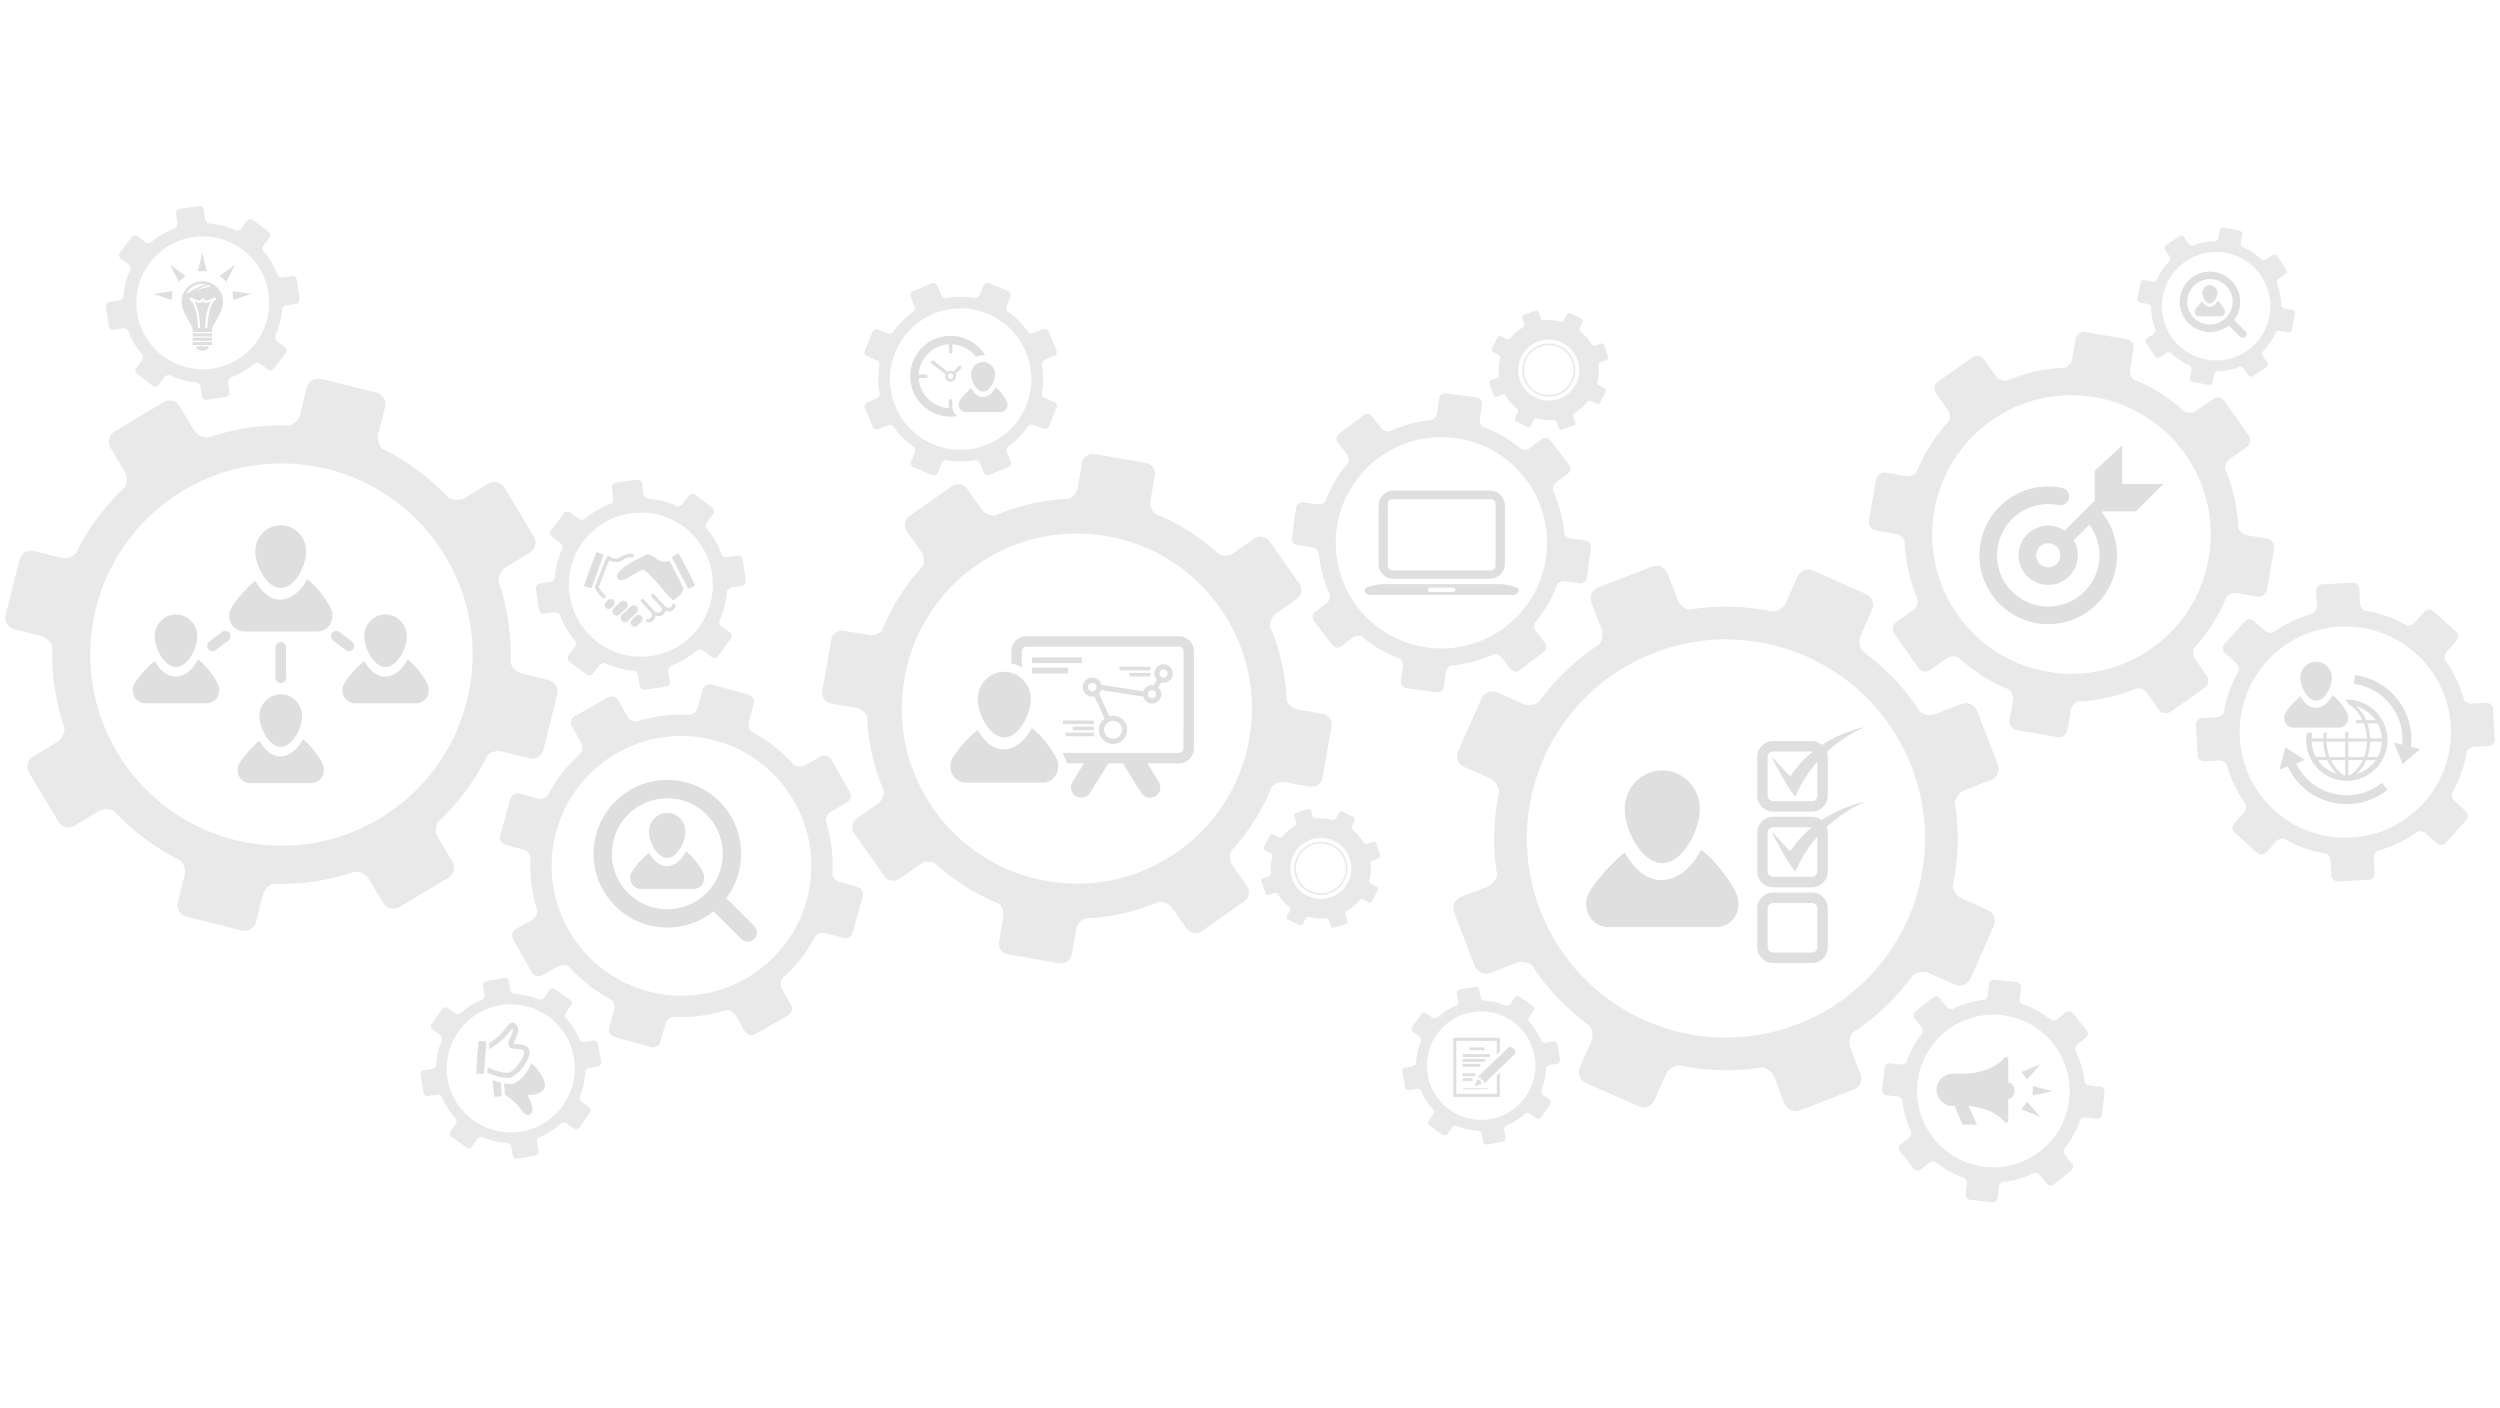 <?xml version="1.0" encoding="utf-8"?>
<!-- Generator: Adobe Illustrator 16.0.0, SVG Export Plug-In . SVG Version: 6.00 Build 0)  -->
<!DOCTYPE svg PUBLIC "-//W3C//DTD SVG 1.1//EN" "http://www.w3.org/Graphics/SVG/1.1/DTD/svg11.dtd">
<svg version="1.1" id="Calque_1" xmlns="http://www.w3.org/2000/svg" xmlns:xlink="http://www.w3.org/1999/xlink" x="0px" y="0px"
	 width="442px" height="249px" viewBox="0 0 442 249" enable-background="new 0 0 442 249" xml:space="preserve">
<g opacity="0.35">
	<path fill="#C0BFC1" d="M390.174,119.477l-2.078-2.95c-0.387-0.552-0.426-1.362-0.152-2.003c2.404-2.602,4.367-5.645,5.723-9.044
		c0.469-0.466,1.182-0.733,1.811-0.623l3.563,0.618c0.822,0.143,1.613-0.414,1.756-1.237l1.258-7.24
		c0.143-0.822-0.416-1.613-1.24-1.757l-3.561-0.616c-0.629-0.11-1.211-0.601-1.494-1.196c-0.133-3.659-0.953-7.187-2.344-10.449
		c-0.037-0.692,0.268-1.44,0.82-1.828l2.949-2.078c0.682-0.48,0.848-1.433,0.365-2.116l-4.23-6.01
		c-0.48-0.682-1.432-0.847-2.113-0.367l-2.951,2.079c-0.551,0.388-1.361,0.425-2,0.154c-2.605-2.405-5.652-4.373-9.053-5.729
		c-0.463-0.47-0.729-1.181-0.619-1.807l0.619-3.563c0.143-0.822-0.418-1.612-1.238-1.755l-7.24-1.257
		c-0.824-0.143-1.615,0.414-1.756,1.235l-0.619,3.563c-0.107,0.627-0.598,1.208-1.189,1.492c-3.662,0.131-7.189,0.956-10.453,2.344
		c-0.691,0.038-1.443-0.267-1.832-0.819l-2.074-2.947c-0.48-0.683-1.432-0.848-2.115-0.366l-6.012,4.232
		c-0.684,0.479-0.85,1.433-0.369,2.114l2.08,2.951c0.387,0.549,0.426,1.354,0.158,1.991c-2.404,2.604-4.375,5.651-5.729,9.057
		c-0.471,0.463-1.186,0.729-1.813,0.62l-3.557-0.616c-0.824-0.144-1.615,0.413-1.758,1.233l-1.256,7.242
		c-0.145,0.821,0.414,1.612,1.236,1.756l3.561,0.618c0.627,0.11,1.209,0.601,1.494,1.195c0.133,3.662,0.955,7.19,2.346,10.454
		c0.037,0.689-0.27,1.438-0.82,1.827l-2.951,2.076c-0.682,0.48-0.848,1.434-0.367,2.114l4.232,6.012
		c0.48,0.683,1.434,0.848,2.117,0.367l2.949-2.08c0.549-0.389,1.359-0.424,1.996-0.155c2.605,2.404,5.648,4.369,9.051,5.726
		c0.463,0.47,0.73,1.183,0.623,1.811l-0.619,3.562c-0.143,0.822,0.414,1.613,1.238,1.756l7.24,1.256
		c0.822,0.144,1.613-0.414,1.758-1.237l0.615-3.561c0.111-0.628,0.602-1.21,1.197-1.495c3.658-0.132,7.186-0.956,10.445-2.344
		c0.693-0.037,1.443,0.27,1.832,0.821l2.08,2.951c0.48,0.682,1.434,0.848,2.115,0.368l6.008-4.235
		C390.49,121.112,390.654,120.158,390.174,119.477z M362.027,118.767c-13.4-2.323-22.379-15.071-20.057-28.473
		c2.326-13.4,15.074-22.378,28.475-20.054c13.4,2.325,22.379,15.073,20.053,28.474C388.174,112.114,375.428,121.092,362.027,118.767
		z M217.865,152.959c-0.486-0.695-0.535-1.714-0.193-2.52c3.023-3.268,5.49-7.094,7.193-11.366c0.59-0.584,1.488-0.921,2.277-0.784
		l4.477,0.778c1.031,0.179,2.027-0.521,2.207-1.558l1.578-9.099c0.18-1.033-0.521-2.027-1.555-2.207l-4.477-0.774
		c-0.789-0.138-1.521-0.755-1.879-1.505c-0.164-4.597-1.199-9.031-2.945-13.129c-0.047-0.871,0.336-1.811,1.029-2.301l3.709-2.61
		c0.855-0.604,1.063-1.801,0.461-2.659l-5.318-7.552c-0.605-0.858-1.803-1.067-2.66-0.463l-3.707,2.613
		c-0.691,0.487-1.709,0.533-2.512,0.192c-3.273-3.024-7.104-5.495-11.381-7.2c-0.58-0.59-0.912-1.482-0.773-2.27l0.775-4.478
		c0.182-1.035-0.523-2.028-1.555-2.208l-9.1-1.577c-1.035-0.181-2.029,0.519-2.211,1.554l-0.775,4.478
		c-0.137,0.786-0.75,1.517-1.494,1.876c-4.602,0.163-9.037,1.199-13.137,2.943c-0.871,0.051-1.814-0.333-2.303-1.027l-2.609-3.706
		c-0.602-0.857-1.799-1.064-2.658-0.461l-7.555,5.32c-0.857,0.604-1.066,1.8-0.461,2.657l2.611,3.708
		c0.486,0.69,0.535,1.704,0.199,2.506c-3.021,3.271-5.498,7.099-7.201,11.379c-0.59,0.584-1.486,0.918-2.275,0.781l-4.471-0.778
		c-1.037-0.178-2.031,0.522-2.209,1.557l-1.578,9.099c-0.184,1.034,0.52,2.028,1.553,2.208l4.473,0.776
		c0.791,0.136,1.521,0.754,1.881,1.504c0.164,4.601,1.199,9.036,2.949,13.136c0.045,0.868-0.338,1.808-1.031,2.297l-3.711,2.61
		c-0.857,0.604-1.064,1.8-0.461,2.657l5.32,7.555c0.605,0.857,1.801,1.066,2.658,0.462l3.709-2.613
		c0.691-0.489,1.709-0.535,2.51-0.195c3.271,3.021,7.098,5.492,11.373,7.195c0.584,0.591,0.918,1.486,0.781,2.275l-0.777,4.477
		c-0.178,1.033,0.521,2.028,1.557,2.206l9.1,1.579c1.035,0.179,2.029-0.521,2.209-1.554l0.775-4.478
		c0.137-0.788,0.756-1.519,1.504-1.879c4.598-0.165,9.031-1.201,13.129-2.944c0.871-0.049,1.813,0.337,2.303,1.03l2.611,3.71
		c0.604,0.857,1.803,1.063,2.66,0.462l7.551-5.321c0.857-0.604,1.063-1.8,0.461-2.659L217.865,152.959z M185.1,155.774
		c-16.84-2.921-28.125-18.943-25.203-35.785c2.922-16.841,18.943-28.125,35.785-25.204c16.84,2.922,28.125,18.943,25.203,35.785
		C217.963,147.411,201.941,158.695,185.1,155.774z M96.168,108.492l1.848-0.261c0.346-0.049,0.729,0.128,0.957,0.399
		c0.631,1.724,1.568,3.344,2.813,4.771c0.104,0.327,0.057,0.718-0.141,0.981l-1.125,1.492c-0.26,0.345-0.191,0.841,0.154,1.099
		l3.035,2.289c0.346,0.259,0.842,0.189,1.102-0.155l1.123-1.492c0.199-0.265,0.564-0.414,0.904-0.407
		c1.715,0.804,3.531,1.256,5.361,1.389c0.326,0.146,0.602,0.464,0.648,0.81l0.26,1.85c0.061,0.426,0.459,0.728,0.887,0.668
		l3.764-0.53c0.428-0.06,0.729-0.461,0.668-0.886l-0.26-1.849c-0.047-0.347,0.127-0.728,0.404-0.959
		c1.719-0.628,3.342-1.565,4.768-2.812c0.326-0.103,0.717-0.056,0.98,0.143l1.494,1.125c0.344,0.259,0.84,0.189,1.1-0.155
		l2.287-3.037c0.258-0.341,0.189-0.838-0.156-1.098l-1.492-1.125c-0.264-0.199-0.414-0.563-0.406-0.903
		c0.803-1.715,1.258-3.533,1.387-5.362c0.146-0.326,0.465-0.6,0.811-0.647l1.85-0.26c0.426-0.062,0.727-0.46,0.666-0.888
		l-0.529-3.764c-0.061-0.427-0.459-0.728-0.885-0.669l-1.85,0.262c-0.346,0.048-0.727-0.126-0.957-0.403
		c-0.629-1.721-1.568-3.344-2.813-4.771c-0.102-0.325-0.055-0.715,0.143-0.977l1.125-1.494c0.26-0.345,0.189-0.841-0.154-1.101
		l-3.035-2.287c-0.346-0.259-0.842-0.189-1.102,0.155l-1.125,1.493c-0.197,0.264-0.561,0.414-0.9,0.405
		c-1.715-0.805-3.533-1.258-5.363-1.389c-0.328-0.146-0.602-0.463-0.648-0.809l-0.26-1.847c-0.061-0.427-0.457-0.729-0.887-0.668
		l-3.766,0.528c-0.426,0.061-0.727,0.46-0.67,0.887l0.264,1.849c0.047,0.344-0.125,0.724-0.398,0.953
		c-1.723,0.632-3.348,1.568-4.773,2.814c-0.328,0.104-0.719,0.057-0.982-0.142l-1.49-1.123c-0.346-0.261-0.842-0.191-1.1,0.153
		l-2.289,3.036c-0.258,0.345-0.189,0.841,0.156,1.1l1.492,1.123c0.264,0.2,0.414,0.564,0.404,0.905
		c-0.803,1.714-1.258,3.532-1.387,5.363c-0.146,0.326-0.463,0.598-0.809,0.646l-1.85,0.259c-0.426,0.061-0.729,0.458-0.668,0.888
		l0.529,3.766C95.342,108.251,95.74,108.553,96.168,108.492z M103.135,95.7c4.232-5.617,12.217-6.739,17.836-2.507
		c5.615,4.232,6.738,12.219,2.506,17.836c-4.232,5.619-12.217,6.74-17.834,2.509C100.023,109.305,98.902,101.319,103.135,95.7z
		 M378.363,53.475l1.379,0.28c0.244,0.05,0.463,0.249,0.568,0.482c0.012,1.427,0.293,2.81,0.797,4.094
		c0.008,0.271-0.119,0.56-0.34,0.704l-1.172,0.777c-0.271,0.18-0.348,0.549-0.168,0.821l1.582,2.386
		c0.182,0.271,0.551,0.346,0.822,0.167l1.17-0.778c0.221-0.144,0.535-0.149,0.783-0.036c0.986,0.964,2.148,1.763,3.459,2.33
		c0.176,0.187,0.271,0.467,0.221,0.711l-0.279,1.38c-0.064,0.32,0.145,0.633,0.461,0.699l2.807,0.568
		c0.318,0.063,0.633-0.145,0.697-0.464l0.279-1.378c0.051-0.244,0.248-0.466,0.482-0.569c1.426-0.011,2.809-0.291,4.096-0.796
		c0.268-0.009,0.559,0.118,0.703,0.338l0.777,1.172c0.178,0.272,0.549,0.346,0.818,0.166l2.387-1.579
		c0.271-0.181,0.346-0.55,0.168-0.821l-0.777-1.171c-0.145-0.219-0.152-0.536-0.039-0.781c0.967-0.987,1.766-2.151,2.332-3.462
		c0.188-0.175,0.469-0.27,0.711-0.221l1.381,0.28c0.318,0.065,0.633-0.144,0.695-0.462l0.57-2.807
		c0.064-0.317-0.143-0.633-0.461-0.696l-1.381-0.282c-0.242-0.048-0.465-0.245-0.568-0.478c-0.01-1.427-0.293-2.812-0.797-4.099
		c-0.006-0.269,0.121-0.558,0.34-0.703l1.17-0.776c0.271-0.178,0.348-0.548,0.168-0.819l-1.582-2.387
		c-0.18-0.271-0.549-0.347-0.82-0.167l-1.172,0.777c-0.217,0.145-0.533,0.15-0.779,0.04c-0.986-0.967-2.148-1.766-3.459-2.332
		c-0.176-0.188-0.273-0.469-0.223-0.713l0.279-1.379c0.064-0.32-0.143-0.633-0.461-0.698l-2.807-0.57
		c-0.318-0.064-0.633,0.144-0.697,0.463l-0.281,1.379c-0.047,0.243-0.246,0.463-0.48,0.569c-1.428,0.01-2.811,0.292-4.098,0.797
		c-0.27,0.005-0.557-0.122-0.701-0.34l-0.775-1.173c-0.18-0.271-0.549-0.345-0.82-0.165l-2.391,1.582
		c-0.268,0.18-0.344,0.548-0.162,0.82l0.775,1.171c0.146,0.219,0.15,0.534,0.039,0.78c-0.967,0.986-1.764,2.149-2.33,3.459
		c-0.188,0.175-0.469,0.272-0.713,0.222l-1.379-0.28c-0.32-0.064-0.635,0.144-0.699,0.462l-0.568,2.806
		C377.834,53.097,378.043,53.412,378.363,53.475z M382.42,52.233c1.055-5.192,6.117-8.547,11.309-7.493
		c5.193,1.054,8.549,6.117,7.492,11.31c-1.051,5.191-6.115,8.548-11.309,7.492C384.721,62.488,381.367,57.425,382.42,52.233z
		 M232.045,149.077c-2.457,0.815-3.793,3.478-2.975,5.932c0.813,2.458,3.477,3.792,5.93,2.976c2.459-0.815,3.793-3.476,2.977-5.933
		C237.162,149.597,234.5,148.262,232.045,149.077z M234.91,157.71c-2.303,0.765-4.801-0.486-5.566-2.791
		c-0.764-2.304,0.488-4.801,2.791-5.566c2.307-0.764,4.803,0.487,5.568,2.791C238.467,154.448,237.215,156.945,234.91,157.71z
		 M371.359,192.129l-1.971-0.22c-0.346-0.037-0.678-0.287-0.855-0.601c-0.193-1.998-0.762-3.9-1.631-5.641
		c-0.043-0.378,0.1-0.798,0.387-1.028l1.543-1.233c0.359-0.285,0.416-0.813,0.131-1.169l-2.516-3.148
		c-0.285-0.356-0.813-0.416-1.168-0.129l-1.547,1.234c-0.287,0.231-0.725,0.277-1.086,0.155c-1.504-1.23-3.234-2.207-5.141-2.832
		c-0.271-0.243-0.439-0.624-0.402-0.972l0.221-1.967c0.051-0.457-0.279-0.87-0.734-0.919l-4.002-0.445
		c-0.459-0.052-0.871,0.28-0.92,0.734l-0.219,1.968c-0.039,0.346-0.287,0.68-0.605,0.858c-1.996,0.194-3.9,0.762-5.639,1.632
		c-0.377,0.041-0.797-0.1-1.027-0.388l-1.234-1.547c-0.285-0.358-0.813-0.415-1.168-0.129l-3.15,2.517
		c-0.355,0.286-0.414,0.81-0.127,1.167l1.234,1.545c0.23,0.288,0.279,0.729,0.152,1.089c-1.229,1.503-2.203,3.234-2.83,5.14
		c-0.242,0.27-0.621,0.44-0.969,0.4l-1.969-0.218c-0.455-0.051-0.869,0.279-0.92,0.733l-0.445,4.003
		c-0.051,0.457,0.279,0.871,0.736,0.92l1.967,0.219c0.346,0.04,0.68,0.29,0.859,0.605c0.193,1.997,0.762,3.898,1.629,5.635
		c0.045,0.38-0.098,0.798-0.387,1.029l-1.547,1.238c-0.357,0.284-0.414,0.812-0.129,1.167l2.516,3.146
		c0.285,0.358,0.813,0.416,1.17,0.131l1.545-1.235c0.287-0.229,0.73-0.279,1.092-0.15c1.502,1.229,3.23,2.201,5.137,2.829
		c0.27,0.24,0.439,0.623,0.4,0.97l-0.219,1.969c-0.051,0.455,0.281,0.868,0.734,0.92l4.002,0.446
		c0.455,0.049,0.869-0.281,0.92-0.737l0.219-1.967c0.039-0.348,0.289-0.683,0.605-0.859c1.996-0.193,3.9-0.76,5.637-1.631
		c0.375-0.044,0.797,0.1,1.027,0.389l1.236,1.543c0.283,0.359,0.811,0.418,1.17,0.131l3.143-2.515
		c0.357-0.285,0.418-0.813,0.133-1.17l-1.236-1.543c-0.23-0.289-0.279-0.731-0.152-1.088c1.23-1.507,2.205-3.24,2.834-5.146
		c0.24-0.267,0.621-0.436,0.967-0.397l1.969,0.22c0.457,0.051,0.871-0.28,0.92-0.735l0.445-4.003
		C372.143,192.595,371.814,192.179,371.359,192.129z M365.838,194.378c-0.822,7.405-7.496,12.742-14.904,11.917
		c-7.406-0.825-12.742-7.497-11.918-14.904c0.826-7.409,7.498-12.746,14.904-11.921S366.664,186.967,365.838,194.378z
		 M243.328,149.121c-0.08-0.236-0.338-0.367-0.576-0.287l-1.025,0.34c-0.182,0.063-0.406,0.013-0.566-0.104
		c-0.551-0.948-1.266-1.762-2.096-2.426c-0.107-0.177-0.133-0.417-0.045-0.6l0.486-0.964c0.113-0.225,0.021-0.499-0.201-0.61
		l-1.969-0.987c-0.221-0.113-0.498-0.022-0.609,0.203l-0.484,0.965c-0.09,0.18-0.299,0.305-0.506,0.325
		c-1.029-0.269-2.111-0.354-3.199-0.231c-0.189-0.06-0.359-0.209-0.422-0.389l-0.338-1.028c-0.08-0.237-0.34-0.368-0.576-0.29
		l-2.088,0.694c-0.238,0.079-0.369,0.337-0.289,0.575l0.342,1.028c0.059,0.181,0.012,0.402-0.102,0.561
		c-0.949,0.555-1.764,1.271-2.428,2.099c-0.178,0.109-0.42,0.133-0.6,0.043l-0.965-0.483c-0.223-0.113-0.498-0.021-0.609,0.201
		l-0.988,1.969c-0.113,0.224-0.023,0.498,0.203,0.609l0.965,0.485c0.18,0.09,0.305,0.299,0.324,0.503
		c-0.266,1.028-0.354,2.11-0.23,3.201c-0.059,0.189-0.209,0.359-0.391,0.42l-1.025,0.342c-0.238,0.078-0.369,0.336-0.289,0.574
		l0.693,2.088c0.078,0.237,0.338,0.368,0.574,0.288l1.025-0.342c0.184-0.059,0.406-0.011,0.564,0.105
		c0.555,0.947,1.271,1.763,2.1,2.428c0.107,0.176,0.133,0.417,0.043,0.597l-0.486,0.967c-0.111,0.222-0.021,0.498,0.203,0.608
		l1.969,0.987c0.221,0.111,0.496,0.021,0.607-0.202l0.484-0.967c0.092-0.179,0.301-0.305,0.508-0.323
		c1.025,0.266,2.107,0.354,3.195,0.229c0.189,0.06,0.363,0.21,0.422,0.392l0.342,1.025c0.08,0.237,0.338,0.366,0.576,0.289
		l2.086-0.692c0.238-0.08,0.369-0.34,0.289-0.576l-0.342-1.027c-0.057-0.181-0.012-0.404,0.105-0.564
		c0.949-0.551,1.762-1.268,2.426-2.095c0.178-0.11,0.418-0.135,0.598-0.045l0.967,0.487c0.223,0.111,0.498,0.02,0.611-0.203
		l0.986-1.969c0.111-0.224,0.021-0.499-0.203-0.609l-0.965-0.483c-0.182-0.093-0.307-0.301-0.326-0.509
		c0.268-1.027,0.355-2.108,0.23-3.197c0.061-0.188,0.209-0.36,0.391-0.421l1.025-0.339c0.238-0.08,0.369-0.34,0.291-0.577
		L243.328,149.121z M235.225,158.659c-2.832,0.938-5.887-0.596-6.828-3.426c-0.939-2.832,0.592-5.887,3.424-6.828
		c2.832-0.939,5.889,0.595,6.828,3.425C239.588,154.661,238.055,157.718,235.225,158.659z M248.645,121.669l5.365,0.725
		c0.611,0.079,1.174-0.353,1.26-0.96l0.355-2.639c0.063-0.465,0.406-0.907,0.838-1.135c2.689-0.198,5.262-0.902,7.621-2.016
		c0.51-0.046,1.07,0.159,1.371,0.555l1.613,2.112c0.373,0.489,1.078,0.585,1.566,0.213l4.305-3.283
		c0.488-0.372,0.584-1.079,0.209-1.567l-1.609-2.112c-0.301-0.396-0.352-0.992-0.168-1.471c1.697-1.982,3.059-4.277,3.959-6.816
		c0.334-0.355,0.85-0.57,1.318-0.508l2.637,0.354c0.609,0.084,1.178-0.349,1.258-0.958l0.725-5.363
		c0.082-0.609-0.35-1.176-0.961-1.258l-2.639-0.355c-0.465-0.063-0.904-0.409-1.133-0.839c-0.197-2.689-0.902-5.263-2.014-7.623
		c-0.049-0.509,0.154-1.069,0.551-1.371l2.113-1.61c0.49-0.371,0.584-1.077,0.211-1.566l-3.281-4.306
		c-0.371-0.488-1.078-0.584-1.568-0.212l-2.111,1.612c-0.395,0.302-0.99,0.351-1.467,0.169c-1.984-1.699-4.279-3.062-6.824-3.965
		c-0.352-0.333-0.566-0.849-0.504-1.312l0.355-2.639c0.082-0.61-0.352-1.178-0.959-1.259l-5.363-0.724
		c-0.609-0.083-1.178,0.35-1.258,0.958l-0.357,2.641c-0.063,0.464-0.406,0.904-0.834,1.132c-2.691,0.197-5.266,0.902-7.627,2.016
		c-0.508,0.049-1.07-0.157-1.369-0.551l-1.611-2.114c-0.371-0.487-1.078-0.583-1.568-0.211l-4.305,3.282
		c-0.49,0.373-0.584,1.079-0.211,1.568l1.611,2.113c0.299,0.393,0.352,0.984,0.172,1.462c-1.699,1.983-3.063,4.279-3.965,6.823
		c-0.334,0.355-0.85,0.569-1.314,0.507l-2.639-0.354c-0.609-0.081-1.176,0.35-1.258,0.958l-0.725,5.363
		c-0.08,0.609,0.354,1.177,0.963,1.257l2.635,0.357c0.465,0.063,0.906,0.409,1.135,0.838c0.199,2.691,0.902,5.266,2.016,7.627
		c0.047,0.508-0.158,1.067-0.555,1.368l-2.113,1.611c-0.488,0.373-0.584,1.078-0.211,1.567l3.283,4.307
		c0.373,0.488,1.078,0.582,1.566,0.21l2.115-1.613c0.395-0.301,0.99-0.35,1.463-0.168c1.984,1.695,4.279,3.058,6.82,3.961
		c0.355,0.334,0.57,0.85,0.51,1.314l-0.357,2.64C247.604,121.021,248.037,121.585,248.645,121.669z M236.324,93.472
		c1.379-10.225,10.783-17.396,21.01-16.016c10.223,1.377,17.395,10.782,16.018,21.008c-1.377,10.224-10.785,17.396-21.01,16.018
		C242.117,113.103,234.945,103.698,236.324,93.472z M79.994,152.325l-2.545-4.246c-0.477-0.797-0.445-1.908-0.008-2.758
		c3.555-3.315,6.549-7.283,8.748-11.8c0.688-0.589,1.693-0.883,2.543-0.669l4.813,1.206c1.107,0.277,2.248-0.404,2.527-1.517
		l2.453-9.782c0.277-1.11-0.406-2.249-1.518-2.527l-4.811-1.205c-0.852-0.215-1.596-0.945-1.926-1.788
		c0.191-5.022-0.58-9.934-2.15-14.536c0.018-0.952,0.512-1.946,1.309-2.422l4.246-2.547c0.98-0.587,1.303-1.873,0.715-2.857
		l-5.182-8.653c-0.592-0.981-1.877-1.304-2.859-0.716l-4.248,2.547c-0.793,0.476-1.906,0.443-2.752,0.01
		c-3.32-3.558-7.291-6.559-11.813-8.76c-0.586-0.689-0.875-1.688-0.662-2.533l1.207-4.814c0.279-1.112-0.406-2.248-1.518-2.527
		l-9.781-2.453c-1.113-0.277-2.252,0.405-2.529,1.516l-1.207,4.814c-0.213,0.847-0.939,1.59-1.779,1.923
		c-5.023-0.192-9.938,0.578-14.543,2.147c-0.953-0.015-1.947-0.51-2.424-1.305l-2.543-4.244c-0.588-0.983-1.875-1.306-2.857-0.716
		l-8.654,5.183c-0.984,0.59-1.307,1.876-0.717,2.859l2.547,4.249c0.475,0.789,0.445,1.896,0.012,2.741
		c-3.555,3.321-6.559,7.289-8.756,11.813c-0.689,0.589-1.693,0.881-2.539,0.665L5.982,97.42c-1.113-0.279-2.252,0.402-2.529,1.515
		l-2.451,9.782c-0.279,1.111,0.404,2.25,1.516,2.528l4.809,1.207c0.85,0.211,1.596,0.944,1.928,1.788
		c-0.191,5.022,0.578,9.937,2.15,14.542c-0.02,0.949-0.512,1.941-1.307,2.417l-4.25,2.545c-0.982,0.59-1.305,1.875-0.717,2.858
		l5.186,8.655c0.588,0.981,1.875,1.304,2.857,0.716l4.248-2.548c0.793-0.478,1.904-0.442,2.75-0.012
		c3.32,3.555,7.287,6.554,11.807,8.752c0.588,0.69,0.881,1.692,0.668,2.541l-1.207,4.813c-0.277,1.109,0.404,2.25,1.518,2.527
		l9.783,2.452c1.111,0.278,2.252-0.403,2.527-1.515l1.207-4.812c0.213-0.849,0.943-1.595,1.789-1.927
		c5.021,0.191,9.93-0.582,14.533-2.147c0.953,0.016,1.947,0.511,2.424,1.306l2.547,4.251c0.588,0.982,1.875,1.304,2.857,0.716
		l8.652-5.186C80.26,154.597,80.582,153.31,79.994,152.325z M41.541,148.509c-18.105-4.538-29.104-22.895-24.566-40.999
		c4.539-18.105,22.895-29.102,41-24.565c18.104,4.537,29.102,22.893,24.566,40.998C78,142.046,59.646,153.045,41.541,148.509z
		 M104.939,183.964l-1.59,0.278c-0.279,0.049-0.598-0.068-0.807-0.275c-0.607-1.519-1.486-2.875-2.563-4.036
		c-0.121-0.283-0.107-0.645,0.066-0.892l0.924-1.318c0.215-0.306,0.141-0.73-0.164-0.942l-2.686-1.887
		c-0.305-0.214-0.73-0.139-0.945,0.166l-0.924,1.319c-0.174,0.246-0.508,0.382-0.816,0.367c-1.459-0.617-3.035-0.984-4.67-1.04
		c-0.268-0.125-0.482-0.386-0.533-0.663l-0.279-1.59c-0.064-0.368-0.418-0.616-0.783-0.552l-3.232,0.565
		c-0.367,0.065-0.615,0.418-0.551,0.786l0.279,1.589c0.049,0.282-0.068,0.599-0.273,0.808c-1.518,0.608-2.877,1.488-4.039,2.564
		c-0.283,0.121-0.645,0.106-0.893-0.065l-1.316-0.926c-0.305-0.215-0.729-0.139-0.945,0.164l-1.885,2.686
		c-0.213,0.309-0.141,0.732,0.166,0.945l1.318,0.926c0.246,0.174,0.385,0.505,0.367,0.813c-0.615,1.458-0.982,3.034-1.037,4.669
		c-0.125,0.267-0.387,0.486-0.666,0.534l-1.59,0.279c-0.365,0.064-0.615,0.418-0.549,0.786l0.564,3.23
		c0.066,0.367,0.418,0.614,0.785,0.55l1.59-0.278c0.279-0.049,0.6,0.07,0.811,0.277c0.605,1.518,1.486,2.875,2.564,4.036
		c0.119,0.283,0.104,0.644-0.07,0.891l-0.926,1.319c-0.215,0.304-0.139,0.729,0.168,0.944l2.686,1.885
		c0.305,0.214,0.73,0.139,0.945-0.166l0.922-1.318c0.174-0.247,0.508-0.387,0.816-0.368c1.457,0.616,3.033,0.98,4.668,1.037
		c0.266,0.127,0.484,0.385,0.535,0.666l0.279,1.591c0.063,0.365,0.416,0.614,0.783,0.551l3.232-0.568
		c0.365-0.065,0.615-0.419,0.551-0.785l-0.279-1.589c-0.049-0.279,0.07-0.599,0.277-0.81c1.518-0.606,2.873-1.488,4.033-2.563
		c0.285-0.121,0.646-0.104,0.893,0.067l1.32,0.926c0.305,0.213,0.73,0.14,0.943-0.166l1.883-2.687
		c0.217-0.305,0.141-0.73-0.164-0.943l-1.32-0.925c-0.244-0.174-0.383-0.509-0.365-0.818c0.617-1.457,0.982-3.031,1.037-4.666
		c0.127-0.266,0.387-0.486,0.668-0.534l1.588-0.279c0.367-0.064,0.615-0.418,0.551-0.785l-0.568-3.23
		C105.662,184.146,105.309,183.899,104.939,183.964z M92.262,200.039c-6.158,1.082-12.027-3.039-13.109-9.198
		c-1.08-6.159,3.037-12.028,9.197-13.109c6.158-1.079,12.027,3.038,13.109,9.197C102.539,193.088,98.422,198.958,92.262,200.039z
		 M275.301,69.885c2.455-0.814,3.791-3.476,2.975-5.931s-3.477-3.792-5.932-2.976c-2.459,0.815-3.791,3.477-2.977,5.932
		C270.182,69.367,272.844,70.702,275.301,69.885z M272.434,61.253c2.305-0.764,4.803,0.487,5.566,2.792
		c0.766,2.305-0.488,4.801-2.791,5.565c-2.305,0.767-4.803-0.486-5.564-2.792C268.879,64.516,270.131,62.019,272.434,61.253z
		 M327.133,185.238c-0.316-0.825-0.148-1.866,0.357-2.633c4.266-2.763,7.873-6.261,10.764-10.236c0.799-0.539,1.91-0.708,2.766-0.33
		l4.58,2.032c1.059,0.47,2.311-0.012,2.779-1.071l4.135-9.324c0.469-1.06-0.014-2.313-1.072-2.779l-4.576-2.03
		c-0.857-0.381-1.479-1.318-1.611-2.276c1.01-4.813,1.178-9.835,0.365-14.847c0.227-0.889,0.885-1.716,1.715-2.036l4.678-1.803
		c1.08-0.417,1.625-1.645,1.207-2.725l-3.666-9.514c-0.416-1.083-1.643-1.624-2.725-1.209l-4.68,1.802
		c-0.826,0.321-1.871,0.148-2.633-0.355c-2.764-4.263-6.26-7.873-10.236-10.766c-0.539-0.796-0.711-1.907-0.332-2.765l2.029-4.575
		c0.469-1.057-0.012-2.309-1.072-2.779l-9.322-4.138c-1.055-0.471-2.309,0.013-2.779,1.072l-2.029,4.575
		c-0.379,0.856-1.318,1.478-2.268,1.61c-4.818-1.006-9.848-1.177-14.865-0.362c-0.883-0.23-1.705-0.888-2.023-1.711l-1.805-4.683
		c-0.416-1.082-1.643-1.627-2.725-1.208l-9.518,3.666c-1.078,0.417-1.625,1.646-1.207,2.726l1.805,4.683
		c0.316,0.821,0.15,1.861-0.354,2.625c-4.262,2.766-7.877,6.263-10.77,10.243c-0.797,0.54-1.908,0.709-2.766,0.33l-4.572-2.03
		c-1.059-0.469-2.311,0.014-2.779,1.072l-4.139,9.325c-0.471,1.058,0.01,2.311,1.068,2.781l4.578,2.029
		c0.855,0.376,1.475,1.31,1.609,2.259c-1.006,4.816-1.176,9.844-0.361,14.861c-0.229,0.893-0.889,1.715-1.715,2.033l-4.678,1.802
		c-1.082,0.416-1.621,1.643-1.207,2.725l3.666,9.517c0.418,1.08,1.645,1.623,2.727,1.206l4.676-1.802
		c0.826-0.319,1.867-0.146,2.635,0.356c2.766,4.265,6.262,7.88,10.244,10.773c0.537,0.795,0.705,1.903,0.324,2.759l-2.031,4.577
		c-0.471,1.058,0.012,2.312,1.07,2.78l9.326,4.135c1.059,0.47,2.311-0.013,2.779-1.071l2.029-4.579
		c0.379-0.854,1.316-1.475,2.266-1.605c4.814,1.004,9.84,1.172,14.855,0.359c0.887,0.228,1.715,0.889,2.033,1.712l1.803,4.682
		c0.418,1.081,1.645,1.625,2.727,1.21l9.514-3.669c1.084-0.418,1.627-1.644,1.211-2.725L327.133,185.238z M317.801,181.091
		c-18.137,6.991-38.506-2.045-45.498-20.184c-6.99-18.14,2.047-38.51,20.186-45.502c18.137-6.989,38.506,2.047,45.498,20.186
		C344.977,153.728,335.939,174.1,317.801,181.091z M264.021,69.848c0.08,0.237,0.338,0.368,0.576,0.289l1.025-0.34
		c0.182-0.061,0.406-0.014,0.564,0.104c0.555,0.946,1.271,1.762,2.098,2.427c0.109,0.178,0.135,0.418,0.043,0.598l-0.484,0.967
		c-0.113,0.222-0.021,0.497,0.203,0.609l1.967,0.987c0.223,0.112,0.498,0.019,0.609-0.204l0.484-0.966
		c0.092-0.181,0.301-0.305,0.508-0.323c1.025,0.265,2.109,0.354,3.197,0.23c0.189,0.058,0.359,0.208,0.42,0.39l0.34,1.027
		c0.08,0.238,0.338,0.367,0.578,0.288l2.086-0.693c0.238-0.079,0.367-0.338,0.289-0.576l-0.342-1.026
		c-0.059-0.181-0.014-0.403,0.105-0.563c0.947-0.553,1.762-1.271,2.426-2.098c0.176-0.108,0.418-0.134,0.598-0.043l0.965,0.485
		c0.225,0.111,0.5,0.021,0.613-0.202l0.984-1.968c0.115-0.224,0.023-0.499-0.203-0.61l-0.965-0.484
		c-0.18-0.091-0.305-0.3-0.324-0.507c0.268-1.028,0.354-2.108,0.23-3.198c0.059-0.187,0.209-0.358,0.391-0.421l1.025-0.34
		c0.238-0.077,0.367-0.337,0.289-0.574l-0.693-2.089c-0.078-0.237-0.336-0.367-0.574-0.288l-1.027,0.34
		c-0.182,0.062-0.404,0.014-0.564-0.104c-0.551-0.946-1.266-1.761-2.096-2.425c-0.109-0.179-0.133-0.419-0.045-0.599l0.486-0.966
		c0.113-0.224,0.021-0.499-0.201-0.61l-1.969-0.986c-0.223-0.114-0.498-0.021-0.611,0.202l-0.482,0.965
		c-0.09,0.181-0.299,0.305-0.508,0.324c-1.027-0.267-2.109-0.353-3.197-0.23c-0.191-0.058-0.361-0.209-0.422-0.39l-0.338-1.027
		c-0.08-0.238-0.34-0.367-0.578-0.288l-2.086,0.694c-0.24,0.078-0.369,0.336-0.289,0.575l0.34,1.027
		c0.061,0.181,0.012,0.402-0.102,0.561c-0.949,0.554-1.764,1.271-2.428,2.1c-0.178,0.106-0.418,0.133-0.6,0.043l-0.965-0.484
		c-0.223-0.112-0.498-0.022-0.609,0.201l-0.988,1.97c-0.113,0.222-0.021,0.498,0.203,0.609l0.967,0.483
		c0.18,0.091,0.305,0.299,0.324,0.505c-0.266,1.027-0.355,2.108-0.23,3.2c-0.061,0.188-0.211,0.359-0.391,0.419l-1.025,0.342
		c-0.238,0.078-0.369,0.337-0.291,0.575L264.021,69.848z M272.119,60.307c2.832-0.94,5.889,0.593,6.828,3.424
		s-0.594,5.89-3.424,6.829c-2.832,0.938-5.889-0.594-6.83-3.426C267.756,64.303,269.289,61.246,272.119,60.307z M151.566,156.783
		l-3.15-0.871c-0.557-0.154-1.037-0.647-1.242-1.208c0.207-3.309-0.225-6.558-1.188-9.617c0.027-0.626,0.369-1.275,0.9-1.576
		l2.84-1.611c0.658-0.371,0.893-1.216,0.52-1.872l-3.279-5.789c-0.373-0.654-1.217-0.889-1.875-0.517l-2.84,1.611
		c-0.531,0.302-1.262,0.263-1.814-0.037c-2.133-2.399-4.703-4.439-7.65-5.962c-0.373-0.462-0.549-1.126-0.395-1.681l0.871-3.155
		c0.201-0.729-0.23-1.49-0.959-1.691l-6.41-1.771c-0.73-0.201-1.492,0.231-1.693,0.958l-0.873,3.155
		c-0.152,0.554-0.643,1.035-1.201,1.239c-3.309-0.205-6.561,0.226-9.621,1.187c-0.629-0.025-1.277-0.367-1.578-0.899l-1.609-2.839
		c-0.371-0.658-1.215-0.89-1.873-0.518l-5.789,3.279c-0.656,0.375-0.891,1.218-0.518,1.876l1.611,2.84
		c0.299,0.528,0.264,1.259-0.035,1.81c-2.395,2.133-4.438,4.701-5.959,7.648c-0.465,0.378-1.129,0.553-1.688,0.399l-3.15-0.872
		c-0.729-0.199-1.49,0.23-1.691,0.96l-1.771,6.41c-0.201,0.729,0.232,1.49,0.959,1.691l3.15,0.87
		c0.557,0.154,1.037,0.648,1.242,1.211c-0.205,3.31,0.227,6.56,1.189,9.623c-0.029,0.625-0.371,1.271-0.902,1.571l-2.842,1.609
		c-0.656,0.374-0.889,1.218-0.516,1.875l3.279,5.787c0.373,0.656,1.217,0.89,1.873,0.518l2.842-1.612
		c0.531-0.3,1.264-0.265,1.813,0.036c2.133,2.396,4.701,4.436,7.645,5.956c0.377,0.465,0.555,1.131,0.4,1.687l-0.871,3.154
		c-0.201,0.728,0.23,1.489,0.961,1.689l6.41,1.774c0.729,0.201,1.49-0.231,1.691-0.96l0.873-3.153
		c0.152-0.557,0.646-1.036,1.209-1.242c3.307,0.206,6.555-0.225,9.615-1.186c0.627,0.025,1.275,0.369,1.576,0.9l1.611,2.842
		c0.373,0.657,1.219,0.889,1.873,0.519l5.785-3.283c0.658-0.371,0.891-1.217,0.518-1.873l-1.607-2.839
		c-0.303-0.533-0.266-1.266,0.037-1.818c2.396-2.131,4.434-4.7,5.955-7.641c0.465-0.378,1.129-0.556,1.688-0.402l3.154,0.871
		c0.727,0.201,1.488-0.229,1.689-0.958l1.771-6.411C152.729,157.746,152.297,156.986,151.566,156.783z M142.613,159.187
		c-3.377,12.222-16.021,19.39-28.242,16.014c-12.223-3.376-19.389-16.022-16.012-28.243c3.377-12.22,16.02-19.388,28.24-16.012
		C138.82,134.322,145.988,146.966,142.613,159.187z M20.045,58.278l1.703-0.239c0.318-0.045,0.67,0.115,0.881,0.369
		c0.582,1.587,1.447,3.084,2.594,4.398c0.096,0.301,0.055,0.662-0.129,0.905l-1.037,1.376c-0.24,0.318-0.178,0.774,0.143,1.016
		l2.799,2.108c0.318,0.24,0.777,0.177,1.018-0.143l1.035-1.375c0.184-0.245,0.52-0.384,0.834-0.375
		c1.58,0.74,3.258,1.158,4.943,1.28c0.303,0.134,0.555,0.428,0.598,0.746l0.24,1.704c0.055,0.396,0.426,0.674,0.818,0.618
		l3.471-0.489c0.395-0.056,0.674-0.424,0.619-0.819l-0.24-1.702c-0.045-0.319,0.115-0.673,0.371-0.886
		c1.588-0.579,3.082-1.443,4.396-2.592c0.301-0.094,0.662-0.054,0.906,0.13l1.375,1.038c0.32,0.239,0.775,0.176,1.016-0.144
		l2.109-2.799c0.24-0.317,0.176-0.775-0.143-1.015l-1.377-1.037c-0.242-0.185-0.383-0.519-0.373-0.833
		c0.738-1.582,1.156-3.259,1.279-4.945c0.135-0.301,0.426-0.552,0.746-0.598l1.703-0.24c0.395-0.056,0.674-0.423,0.617-0.817
		l-0.488-3.472c-0.057-0.395-0.422-0.672-0.818-0.617l-1.703,0.241c-0.318,0.044-0.672-0.118-0.883-0.371
		c-0.582-1.587-1.445-3.086-2.594-4.402c-0.096-0.3-0.053-0.659,0.129-0.901l1.037-1.378c0.24-0.318,0.176-0.775-0.141-1.015
		l-2.801-2.109c-0.316-0.241-0.775-0.175-1.014,0.141l-1.039,1.378c-0.182,0.243-0.516,0.383-0.828,0.374
		c-1.582-0.741-3.262-1.159-4.947-1.28c-0.305-0.134-0.555-0.427-0.6-0.747l-0.238-1.702c-0.057-0.394-0.424-0.671-0.818-0.616
		l-3.473,0.487c-0.396,0.055-0.672,0.424-0.617,0.818l0.24,1.704c0.045,0.318-0.113,0.669-0.367,0.881
		c-1.588,0.581-3.086,1.445-4.402,2.595c-0.299,0.095-0.66,0.053-0.904-0.13l-1.377-1.036c-0.318-0.24-0.771-0.177-1.014,0.142
		l-2.109,2.799c-0.24,0.318-0.174,0.776,0.143,1.015l1.377,1.038c0.242,0.183,0.383,0.519,0.375,0.833
		c-0.742,1.583-1.16,3.259-1.281,4.947c-0.135,0.302-0.428,0.552-0.746,0.597l-1.705,0.239c-0.395,0.056-0.672,0.423-0.615,0.818
		l0.488,3.473C19.281,58.057,19.648,58.333,20.045,58.278z M26.469,46.481c3.902-5.181,11.268-6.216,16.449-2.312
		c5.184,3.904,6.219,11.269,2.313,16.451c-3.902,5.182-11.268,6.217-16.449,2.312C23.6,59.027,22.564,51.663,26.469,46.481z
		 M441.059,130.728l-0.289-5.404c-0.033-0.614-0.564-1.09-1.18-1.058l-2.654,0.143c-0.473,0.025-0.969-0.232-1.271-0.611
		c-0.695-2.606-1.867-5.002-3.4-7.116c-0.143-0.489-0.045-1.079,0.285-1.449l1.777-1.976c0.412-0.455,0.373-1.166-0.084-1.577
		l-4.027-3.618c-0.457-0.412-1.168-0.375-1.578,0.082l-1.775,1.979c-0.334,0.368-0.908,0.526-1.412,0.438
		c-2.264-1.298-4.775-2.21-7.443-2.623c-0.408-0.26-0.713-0.729-0.738-1.195l-0.141-2.659c-0.035-0.614-0.566-1.092-1.18-1.058
		l-5.404,0.291c-0.613,0.032-1.09,0.563-1.057,1.177l0.143,2.658c0.023,0.467-0.23,0.965-0.609,1.268
		c-2.605,0.696-5.004,1.869-7.119,3.402c-0.49,0.141-1.078,0.046-1.447-0.286l-1.975-1.775c-0.457-0.41-1.17-0.373-1.578,0.085
		l-3.621,4.026c-0.41,0.458-0.375,1.17,0.084,1.581l1.979,1.773c0.369,0.331,0.529,0.904,0.441,1.405
		c-1.301,2.265-2.211,4.774-2.625,7.443c-0.26,0.411-0.727,0.718-1.197,0.742l-2.654,0.145c-0.615,0.031-1.092,0.562-1.059,1.175
		l0.287,5.405c0.033,0.614,0.566,1.091,1.182,1.058l2.656-0.143c0.467-0.025,0.965,0.231,1.27,0.612
		c0.695,2.607,1.867,5.005,3.402,7.118c0.141,0.489,0.043,1.078-0.291,1.447l-1.773,1.976c-0.41,0.457-0.373,1.168,0.084,1.578
		l4.027,3.619c0.457,0.411,1.168,0.373,1.578-0.084l1.777-1.979c0.332-0.369,0.904-0.528,1.406-0.44
		c2.266,1.299,4.773,2.207,7.439,2.621c0.41,0.261,0.719,0.729,0.744,1.197l0.143,2.659c0.033,0.614,0.563,1.089,1.178,1.058
		l5.404-0.29c0.613-0.034,1.09-0.563,1.059-1.178l-0.145-2.657c-0.025-0.471,0.234-0.97,0.613-1.271c2.607-0.697,5-1.87,7.115-3.401
		c0.49-0.141,1.08-0.046,1.449,0.287l1.977,1.777c0.459,0.41,1.17,0.374,1.58-0.085l3.617-4.027c0.41-0.457,0.371-1.169-0.088-1.58
		l-1.975-1.774c-0.369-0.333-0.531-0.909-0.441-1.414c1.299-2.262,2.211-4.77,2.623-7.436c0.26-0.409,0.727-0.718,1.197-0.745
		l2.658-0.142C440.615,131.872,441.094,131.341,441.059,130.728z M415.648,148.088c-10.303,0.552-19.102-7.353-19.652-17.654
		c-0.553-10.303,7.352-19.102,17.654-19.654c10.301-0.552,19.102,7.354,19.652,17.655S425.951,147.535,415.648,148.088z
		 M153.291,62.981l1.645,0.677c0.291,0.119,0.52,0.418,0.592,0.735c-0.328,1.774-0.309,3.56,0.012,5.279
		c-0.057,0.335-0.283,0.663-0.59,0.79l-1.643,0.686c-0.381,0.158-0.561,0.599-0.404,0.979l1.395,3.344
		c0.162,0.38,0.6,0.561,0.979,0.403l1.645-0.686c0.305-0.128,0.699-0.06,0.975,0.14c0.998,1.435,2.252,2.704,3.742,3.721
		c0.174,0.275,0.227,0.647,0.105,0.938l-0.676,1.647c-0.158,0.382,0.027,0.819,0.408,0.978l3.35,1.379
		c0.379,0.155,0.82-0.028,0.975-0.408l0.68-1.647c0.121-0.291,0.418-0.517,0.736-0.592c1.773,0.329,3.561,0.309,5.275-0.011
		c0.338,0.056,0.664,0.285,0.793,0.591l0.684,1.643c0.16,0.378,0.6,0.561,0.979,0.402l3.344-1.395
		c0.383-0.159,0.561-0.6,0.404-0.979l-0.686-1.641c-0.127-0.309-0.059-0.701,0.141-0.981c1.436-0.994,2.705-2.248,3.721-3.738
		c0.275-0.174,0.648-0.228,0.938-0.106l1.648,0.679c0.381,0.155,0.82-0.027,0.977-0.409l1.381-3.349
		c0.154-0.382-0.029-0.82-0.41-0.978l-1.646-0.678c-0.291-0.119-0.52-0.417-0.592-0.735c0.328-1.773,0.311-3.56-0.012-5.276
		c0.057-0.336,0.285-0.664,0.59-0.794l1.641-0.684c0.379-0.158,0.561-0.599,0.402-0.978l-1.393-3.344
		c-0.158-0.38-0.6-0.562-0.979-0.403l-1.641,0.686c-0.309,0.126-0.701,0.058-0.979-0.141c-0.994-1.437-2.252-2.708-3.744-3.723
		c-0.172-0.276-0.223-0.646-0.104-0.936l0.676-1.647c0.158-0.382-0.025-0.821-0.406-0.977l-3.35-1.379
		c-0.381-0.157-0.82,0.027-0.977,0.406l-0.678,1.649c-0.119,0.289-0.418,0.517-0.732,0.591c-1.773-0.33-3.563-0.309-5.279,0.01
		c-0.338-0.055-0.666-0.282-0.795-0.59l-0.684-1.64c-0.158-0.38-0.598-0.562-0.979-0.403l-3.342,1.395
		c-0.381,0.158-0.563,0.598-0.404,0.979l0.684,1.64c0.127,0.306,0.061,0.699-0.135,0.977c-1.438,0.996-2.709,2.251-3.727,3.743
		c-0.275,0.174-0.646,0.227-0.936,0.105l-1.646-0.679c-0.381-0.156-0.822,0.029-0.977,0.41l-1.379,3.348
		C152.725,62.384,152.908,62.823,153.291,62.981z M158.281,62.27c2.629-6.386,9.936-9.432,16.318-6.804
		c6.383,2.626,9.432,9.933,6.803,16.317c-2.625,6.385-9.932,9.43-16.316,6.803C158.701,75.959,155.654,68.653,158.281,62.27z
		 M274.631,184.09l-1.385,0.245c-0.244,0.045-0.523-0.057-0.705-0.236c-0.533-1.322-1.307-2.505-2.246-3.518
		c-0.104-0.249-0.094-0.563,0.057-0.779l0.803-1.15c0.188-0.268,0.121-0.638-0.145-0.825l-2.348-1.64
		c-0.266-0.186-0.637-0.121-0.824,0.147l-0.805,1.151c-0.148,0.215-0.439,0.335-0.707,0.324c-1.275-0.536-2.65-0.854-4.078-0.896
		c-0.232-0.112-0.424-0.339-0.467-0.584l-0.246-1.386c-0.059-0.32-0.365-0.535-0.686-0.479l-2.818,0.501
		c-0.32,0.058-0.535,0.367-0.479,0.688l0.246,1.384c0.043,0.245-0.061,0.523-0.24,0.707c-1.324,0.533-2.51,1.304-3.518,2.246
		c-0.25,0.104-0.563,0.092-0.779-0.059l-1.152-0.806c-0.266-0.187-0.637-0.12-0.82,0.146l-1.645,2.349
		c-0.184,0.268-0.119,0.636,0.146,0.823l1.154,0.806c0.215,0.149,0.336,0.441,0.324,0.71c-0.537,1.274-0.854,2.649-0.898,4.075
		c-0.111,0.231-0.336,0.424-0.582,0.468l-1.385,0.245c-0.318,0.057-0.537,0.366-0.479,0.688l0.498,2.818
		c0.059,0.321,0.367,0.536,0.688,0.479l1.387-0.246c0.246-0.043,0.523,0.061,0.707,0.238c0.533,1.325,1.303,2.507,2.244,3.518
		c0.105,0.248,0.094,0.563-0.059,0.778l-0.805,1.155c-0.188,0.267-0.121,0.636,0.145,0.823l2.35,1.64
		c0.266,0.184,0.637,0.118,0.824-0.146l0.805-1.153c0.15-0.215,0.441-0.337,0.711-0.323c1.273,0.536,2.648,0.851,4.074,0.898
		c0.232,0.11,0.424,0.335,0.469,0.58l0.246,1.387c0.057,0.319,0.365,0.535,0.688,0.479l2.816-0.5c0.318-0.06,0.535-0.367,0.48-0.687
		l-0.248-1.387c-0.043-0.244,0.061-0.523,0.24-0.707c1.322-0.532,2.504-1.303,3.518-2.245c0.246-0.104,0.563-0.093,0.777,0.059
		l1.152,0.806c0.266,0.186,0.635,0.12,0.824-0.146l1.637-2.348c0.188-0.267,0.121-0.639-0.145-0.824l-1.152-0.805
		c-0.213-0.151-0.336-0.442-0.322-0.712c0.535-1.274,0.852-2.65,0.896-4.077c0.111-0.231,0.336-0.422,0.58-0.466l1.389-0.245
		c0.32-0.058,0.535-0.366,0.479-0.688l-0.502-2.818C275.26,184.25,274.951,184.034,274.631,184.09z M263.551,197.854
		c-5.217,0.926-10.195-2.554-11.121-7.77s2.551-10.195,7.768-11.122c5.215-0.926,10.197,2.55,11.123,7.77
		C272.246,191.948,268.77,196.929,263.551,197.854z"/>
	<path fill="#A2A2A3" d="M265.377,103.272h-20.969c-0.531,0-3.162,0.432-3.162,0.962c0,0.531,0.432,0.963,0.963,0.963h25.367
		c0.531,0,0.961-0.432,0.961-0.963C268.537,103.704,265.906,103.272,265.377,103.272z M256.953,104.648h-4.123
		c-0.211,0-0.379-0.172-0.379-0.379c0-0.21,0.168-0.378,0.379-0.378h4.123c0.209,0,0.379,0.168,0.379,0.378
		C257.332,104.477,257.162,104.648,256.953,104.648z M246.381,102.335h17.025c1.463,0,2.656-1.192,2.656-2.658V89.39
		c0-1.466-1.193-2.659-2.656-2.659h-17.025c-1.467,0-2.66,1.193-2.66,2.659v10.287C243.721,101.143,244.914,102.335,246.381,102.335
		z M245.371,89.022c0-0.43,0.35-0.78,0.779-0.78h17.482c0.432,0,0.779,0.351,0.779,0.78v11.021c0,0.431-0.348,0.779-0.779,0.779
		H246.15c-0.43,0-0.779-0.349-0.779-0.779V89.022z"/>
	<g>
		<path fill="#A2A2A3" d="M34.072,60.24h3.426v-0.541h-3.426V60.24z M34.072,61.01h3.426v-0.542h-3.426V61.01z M34.684,61.237
			c0,0.007,0,0.013,0,0.019c0,0.421,0.494,0.759,1.107,0.759c0.615,0,1.109-0.338,1.109-0.759c0-0.006,0-0.012,0-0.019H34.684z
			 M39.439,53.334c0.002-1.986-1.682-3.608-3.668-3.608c-1.982,0-3.662,1.623-3.668,3.608c-0.008,2.108,1.955,3.892,1.969,5.022l0,0
			v0.346h3.426v-0.347l0,0C37.514,57.238,39.436,55.442,39.439,53.334z M36.879,50.415c0.166,0.056,0.324,0.129,0.473,0.215
			c-1.018,0.156-2.711,0.705-2.711,0.705s1.273-0.713,2.184-0.907C36.844,50.423,36.861,50.419,36.879,50.415z M36.355,50.255
			c-0.598,0.229-1.186,0.481-1.764,0.757c-0.58,0.312-1.137,0.658-1.676,1.037C33.455,50.725,34.961,49.939,36.355,50.255z
			 M36.479,58.041c-0.107,0-0.195-0.09-0.193-0.195c0-0.141,0.027-3.018,1.033-4.561c-0.469,0.173-0.867,0.306-0.873,0.309
			c-0.049,0.015-0.098,0.013-0.143-0.007c-0.012-0.007-0.258-0.117-0.469-0.365c-0.213,0.249-0.457,0.358-0.471,0.365
			c-0.043,0.02-0.092,0.021-0.139,0.007c-0.008-0.002-0.406-0.136-0.877-0.309c1.006,1.543,1.035,4.42,1.035,4.561
			c0,0.105-0.086,0.195-0.195,0.195c-0.105,0.001-0.193-0.086-0.193-0.193l0,0c-0.002-0.039-0.035-3.846-1.459-4.886
			c-0.08-0.057-0.104-0.166-0.053-0.251c0.047-0.086,0.152-0.123,0.244-0.084c0.566,0.236,1.301,0.489,1.541,0.57
			c0.094-0.057,0.275-0.187,0.391-0.404c0.031-0.063,0.094-0.098,0.16-0.103c0.006-0.002,0.01,0,0.016,0c0.004,0,0.01-0.002,0.016,0
			c0.064,0.005,0.127,0.041,0.16,0.103c0.113,0.217,0.297,0.347,0.391,0.404c0.24-0.081,0.973-0.334,1.541-0.57
			c0.092-0.039,0.197-0.002,0.246,0.084c0.049,0.085,0.023,0.194-0.055,0.251c-1.422,1.04-1.459,4.847-1.459,4.886l0,0
			C36.672,57.955,36.586,58.042,36.479,58.041z M34.072,59.473h3.426v-0.542h-3.426V59.473z"/>
		<polygon fill="#A2A2A3" points="34.986,47.945 35.771,44.692 36.555,47.945 		"/>
		<polygon fill="#A2A2A3" points="38.844,48.791 41.543,46.813 40.039,49.801 		"/>
		<polygon fill="#A2A2A3" points="41.119,51.468 44.426,51.973 41.252,53.028 		"/>
		<polygon fill="#A2A2A3" points="32.791,48.791 30.092,46.813 31.596,49.801 		"/>
		<polygon fill="#A2A2A3" points="30.498,51.468 27.191,51.973 30.363,53.028 		"/>
	</g>
	<path fill="#A2A2A3" d="M426.25,132.031c0.146-1.269,0.09-2.542-0.189-3.803c-1.045-4.688-4.947-8.254-9.707-8.874l-0.205,1.554
		c4.111,0.533,7.48,3.613,8.383,7.662c0.227,1.023,0.281,2.059,0.186,3.088l-1.473-0.355l1.551,3.782l3.109-2.654L426.25,132.031z
		 M409.496,123.884c1.541,0,2.791-2.448,2.791-4.031c0-1.581-1.25-2.862-2.791-2.862s-2.793,1.281-2.793,2.862
		C406.703,121.436,407.955,123.884,409.496,123.884z M405.49,128.641h8.01c0.912,0,1.65-0.738,1.65-1.652v-0.29
		c0-0.786-1.711-3.085-2.764-3.801c-0.67,1.317-1.773,2.248-2.947,2.248c-1.119,0-2.063-0.826-2.736-2.053
		c-1.152,0.914-2.863,2.878-2.863,3.605v0.29C403.84,127.902,404.578,128.641,405.49,128.641z M415.535,124.679
		c0.92,0.66,1.66,1.572,2.168,2.642h-1.133v0.078c0,0.166-0.021,0.327-0.059,0.48h1.43c0.318,0.832,0.506,1.736,0.543,2.682h-3.299
		v-1.178c-0.178,0.065-0.365,0.106-0.559,0.121v1.057h-3.314c0.008-0.351,0.045-0.695,0.098-1.038h-0.568
		c-0.045,0.343-0.08,0.688-0.09,1.038h-2.051c0.016-0.355,0.074-0.7,0.148-1.038h-0.992c-0.084,0.436-0.131,0.884-0.131,1.345
		c0,3.961,3.225,7.186,7.186,7.186c3.963,0,7.188-3.225,7.188-7.186c0-3.964-3.225-7.188-7.188-7.188
		c-0.096,0-0.189,0.011-0.285,0.016c0.268,0.312,0.523,0.642,0.76,0.973C415.436,124.671,415.484,124.672,415.535,124.679z
		 M408.699,131.121h2.057c0.031,0.938,0.205,1.858,0.508,2.715h-1.813C409.008,133.023,408.738,132.1,408.699,131.121z
		 M409.797,134.396h1.689c0.049,0.111,0.1,0.222,0.152,0.329c0.398,0.809,0.918,1.522,1.537,2.114
		C411.789,136.436,410.6,135.56,409.797,134.396z M414.627,137.079c-0.104-0.005-0.205-0.013-0.307-0.022
		c-0.939-0.658-1.693-1.579-2.215-2.661h2.521V137.079z M414.627,133.836h-2.762c-0.326-0.839-0.516-1.757-0.553-2.715h3.314
		V133.836z M415.186,131.121h3.301c-0.023,0.948-0.199,1.87-0.516,2.715h-2.785V131.121z M415.492,137.06
		c-0.102,0.009-0.203,0.017-0.307,0.02v-2.684h2.549c-0.041,0.082-0.078,0.164-0.119,0.244
		C417.1,135.639,416.371,136.466,415.492,137.06z M416.66,136.835c0.58-0.546,1.068-1.2,1.453-1.938
		c0.084-0.163,0.16-0.33,0.234-0.501h1.684C419.229,135.556,418.045,136.428,416.66,136.835z M420.375,133.836h-1.811
		c0.295-0.853,0.461-1.774,0.482-2.715h2.08C421.086,132.1,420.82,133.023,420.375,133.836z M421.123,130.561h-2.08
		c-0.033-0.925-0.203-1.834-0.502-2.682h1.826C420.809,128.685,421.078,129.594,421.123,130.561z M420.02,127.32h-1.699
		c-0.051-0.118-0.104-0.236-0.162-0.351c-0.387-0.788-0.893-1.485-1.492-2.069C418.041,125.304,419.219,126.172,420.02,127.32z
		 M417.025,140.374c-4.498,1.001-9.121-1.274-11.08-5.419l1.537-0.585l-3.416-2.247L403,136.068l1.473-0.558
		c2.24,4.874,7.641,7.56,12.895,6.392c1.756-0.391,3.346-1.16,4.734-2.285l-0.99-1.217
		C419.918,139.373,418.541,140.037,417.025,140.374z"/>
	<path fill="#A2A2A3" d="M293.887,152.598c3.668,0,6.639-5.821,6.639-9.582c0-3.763-2.971-6.813-6.639-6.813
		c-3.664,0-6.637,3.05-6.637,6.813C287.25,146.776,290.223,152.598,293.887,152.598z M300.764,150.255
		c-1.594,3.133-4.213,5.344-7.01,5.344c-2.66,0-4.902-1.964-6.5-4.886c-2.746,2.179-6.814,6.847-6.814,8.581v0.689
		c0,2.169,1.758,3.927,3.926,3.927h19.045c2.17,0,3.928-1.758,3.928-3.927v-0.689C307.338,157.422,303.27,151.958,300.764,150.255z
		 M313.484,143.486h6.855c1.549,0,2.807-1.258,2.807-2.805v-6.858c0-0.312-0.063-0.604-0.158-0.888
		c3.422-3.158,6.752-4.396,6.752-4.396s-3.711,0.612-7.594,3.155c-0.49-0.415-1.115-0.676-1.807-0.676h-6.855
		c-1.547,0-2.805,1.258-2.805,2.805v6.858C310.68,142.229,311.938,143.486,313.484,143.486z M312.525,133.823
		c0-0.527,0.43-0.957,0.959-0.957h6.855c0.053,0,0.098,0.021,0.15,0.029c-1.43,1.153-2.811,2.597-3.969,4.4l-3.338-3.599
		c0,0,2.395,4.957,4.234,7.18c1.027-2.495,2.414-4.533,3.883-6.196v6.001c0,0.527-0.432,0.957-0.961,0.957h-6.855
		c-0.529,0-0.959-0.43-0.959-0.957V133.823z M320.34,157.802h-6.855c-1.547,0-2.805,1.258-2.805,2.804v6.857
		c0,1.547,1.258,2.806,2.805,2.806h6.855c1.549,0,2.807-1.259,2.807-2.806v-6.857C323.146,159.06,321.889,157.802,320.34,157.802z
		 M321.301,167.463c0,0.53-0.432,0.959-0.961,0.959h-6.855c-0.529,0-0.959-0.429-0.959-0.959v-6.857c0-0.528,0.43-0.957,0.959-0.957
		h6.855c0.529,0,0.961,0.429,0.961,0.957V167.463z M322.043,145c-0.475-0.365-1.061-0.592-1.703-0.592h-6.855
		c-1.547,0-2.805,1.261-2.805,2.807v6.857c0,1.547,1.258,2.806,2.805,2.806h6.855c1.549,0,2.807-1.259,2.807-2.806v-6.857
		c0-0.354-0.072-0.693-0.193-1.006c3.432-3.185,6.787-4.434,6.787-4.434S325.963,142.398,322.043,145z M321.301,154.072
		c0,0.53-0.432,0.958-0.961,0.958h-6.855c-0.529,0-0.959-0.428-0.959-0.958v-6.857c0-0.529,0.43-0.958,0.959-0.958h6.855
		c0.002,0,0.004,0.001,0.006,0.001c-1.377,1.135-2.705,2.533-3.824,4.276l-3.338-3.6c0,0,2.395,4.957,4.234,7.182
		c1.027-2.495,2.414-4.533,3.883-6.197V154.072z"/>
	<path fill="#A2A2A3" d="M35.014,116.599c-0.904,1.774-2.389,3.027-3.975,3.027c-1.51,0-2.779-1.111-3.688-2.768
		c-1.555,1.234-3.863,3.881-3.863,4.865v0.391c0,1.229,0.998,2.226,2.227,2.226h10.799c1.23,0,2.227-0.997,2.227-2.226v-0.391
		C38.74,120.66,36.434,117.563,35.014,116.599z M31.115,117.926c2.078,0,3.764-3.301,3.764-5.434c0-2.132-1.686-3.862-3.764-3.862
		c-2.08,0-3.766,1.73-3.766,3.862C27.35,114.625,29.035,117.926,31.115,117.926z M39.248,111.739l-2.236,1.704
		c-0.414,0.316-0.492,0.906-0.176,1.319c0.313,0.413,0.906,0.492,1.318,0.177l2.234-1.706c0.412-0.314,0.492-0.905,0.178-1.318
		C40.25,111.503,39.658,111.423,39.248,111.739z M49.639,103.974c2.482,0,4.494-3.94,4.494-6.49c0-2.547-2.012-4.613-4.494-4.613
		c-2.484,0-4.498,2.066-4.498,4.613C45.141,100.033,47.154,103.974,49.639,103.974z M68.16,117.926c2.078,0,3.764-3.301,3.764-5.434
		c0-2.132-1.686-3.862-3.764-3.862s-3.764,1.73-3.764,3.862C64.396,114.625,66.082,117.926,68.16,117.926z M62.439,114.763
		c0.314-0.413,0.236-1.003-0.178-1.319l-2.232-1.704c-0.414-0.316-1.006-0.236-1.32,0.176c-0.314,0.413-0.236,1.004,0.178,1.318
		l2.234,1.706C61.533,115.255,62.125,115.176,62.439,114.763z M72.059,116.599c-0.904,1.774-2.389,3.027-3.975,3.027
		c-1.51,0-2.781-1.111-3.688-2.768c-1.553,1.234-3.861,3.881-3.861,4.865v0.391c0,1.229,0.998,2.226,2.225,2.226h10.799
		c1.23,0,2.227-0.997,2.227-2.226v-0.391C75.785,120.66,73.479,117.563,72.059,116.599z M58.748,108.513
		c0-1.271-2.756-4.971-4.455-6.122c-1.078,2.119-2.852,3.617-4.746,3.617c-1.801,0-3.322-1.33-4.404-3.308
		c-1.857,1.476-4.613,4.637-4.613,5.813v0.466c0,1.469,1.189,2.66,2.658,2.66h12.9c1.469,0,2.66-1.191,2.66-2.66V108.513z
		 M50.578,119.807v-5.331c0-0.521-0.42-0.941-0.939-0.941c-0.521,0-0.941,0.421-0.941,0.941v5.331c0,0.52,0.42,0.94,0.941,0.94
		C50.158,120.747,50.578,120.326,50.578,119.807z M45.873,126.604c0,2.131,1.686,5.433,3.766,5.433c2.076,0,3.764-3.302,3.764-5.433
		c0-2.132-1.688-3.861-3.764-3.861C47.559,122.743,45.873,124.473,45.873,126.604z M53.537,130.711
		c-0.906,1.774-2.389,3.027-3.977,3.027c-1.506,0-2.777-1.111-3.686-2.769c-1.555,1.235-3.863,3.883-3.863,4.866v0.391
		c0,1.229,0.996,2.227,2.225,2.227h10.799c1.23,0,2.227-0.998,2.227-2.227v-0.391C57.262,134.772,54.955,131.676,53.537,130.711z"/>
	<path fill="#A2A2A3" d="M355.063,191.375v-4.179c0-0.193-0.16-0.351-0.355-0.351c-0.123,0-0.227,0.064-0.291,0.159l0.016-0.052
		c0,0-1.824,2.613-6.914,2.885h-2.271c-1.58,0-2.859,1.28-2.859,2.859s1.279,2.858,2.859,2.858h0.363l1.336,3.292h2.588l-1.49-3.292
		h0.197c4.543,0.465,6.191,2.83,6.191,2.83l-0.016-0.051c0.064,0.094,0.168,0.161,0.291,0.161c0.195,0,0.355-0.159,0.355-0.354
		v-3.824c0.637-0.102,1.131-0.718,1.131-1.473C356.193,192.093,355.699,191.475,355.063,191.375z M360.705,188.178l-3.301,1.345
		l0.973,1.356L360.705,188.178z M359.396,193.681l3.484-0.752l-3.445-0.917L359.396,193.681z M357.404,196.114l3.301,1.346
		l-2.328-2.701L357.404,196.114z"/>
	<path fill="#A2A2A3" d="M116.195,98.907c-0.918-0.704-1.498-1.025-1.943-0.841c-0.445,0.184-5.912,2.706-5.09,4.148
		c0.76,1.339,3.932-1.747,4.619-1.444c1.313,0.578,3.518,3.833,5.197,5.381c1.785-1.051,1.889-2.152,1.889-2.152L118.4,99.17
		C118.4,99.17,117.088,99.589,116.195,98.907z M107.09,105.555c0.066-0.162-0.008-0.346-0.168-0.414
		c0.006,0.002,0.002,0.001,0.01,0.003c-0.008-0.002-0.457-0.235-1.084-1.315c0.074-0.194,0.188-0.502,0.326-0.87
		c0.416-1.119,1.141-3.065,1.521-3.887c0.516,0.299,1.096,0.325,1.43,0.307c0.34-0.017,0.635-0.188,0.947-0.371
		c0.459-0.267,0.934-0.544,1.672-0.444c0.172,0.022,0.332-0.098,0.354-0.269c0.023-0.173-0.098-0.332-0.27-0.356
		c-0.953-0.128-1.6,0.251-2.074,0.525c-0.254,0.149-0.473,0.277-0.662,0.287c-0.309,0.014-0.891-0.011-1.295-0.379
		c-0.068-0.063-0.16-0.091-0.254-0.077c-0.094,0.012-0.174,0.065-0.225,0.145c-0.305,0.485-1.023,2.39-1.734,4.3
		c-0.176,0.474-0.316,0.846-0.375,0.997c-0.037,0.091-0.031,0.191,0.014,0.272c0.779,1.393,1.385,1.683,1.451,1.712
		C106.836,105.787,107.02,105.714,107.09,105.555z M112.576,107.255c-0.287-0.307-0.771-0.319-1.076-0.03l-1.525,1.446
		c-0.303,0.288-0.32,0.77-0.029,1.074c0.289,0.307,0.77,0.319,1.076,0.029l1.525-1.442
		C112.854,108.044,112.865,107.562,112.576,107.255z M108.475,106.126c-0.273-0.28-0.721-0.286-1.002-0.015l-0.35,0.339
		c-0.279,0.275-0.287,0.722-0.016,1.001c0.273,0.281,0.721,0.287,1,0.017l0.352-0.341
		C108.74,106.854,108.746,106.407,108.475,106.126z M110.783,106.439c-0.287-0.307-0.77-0.324-1.074-0.035l-1.191,1.114
		c-0.305,0.285-0.322,0.767-0.035,1.075c0.289,0.307,0.771,0.322,1.078,0.034l1.188-1.112
		C111.055,107.229,111.07,106.747,110.783,106.439z M112.395,108.903l-0.678,0.649c-0.283,0.272-0.291,0.726-0.018,1.011
		s0.727,0.293,1.01,0.019l0.676-0.649c0.285-0.275,0.293-0.727,0.02-1.011C113.129,108.638,112.678,108.628,112.395,108.903z
		 M119.217,106.738c-0.166-0.044-0.34,0.055-0.387,0.223c-0.035,0.138-0.074,0.251-0.213,0.368
		c-0.457,0.409-1.145-0.269-1.176-0.297c-0.342-0.345-1.758-1.915-1.771-1.932c-0.117-0.129-0.316-0.14-0.445-0.021
		c-0.129,0.115-0.141,0.313-0.023,0.442c0.057,0.066,1.439,1.598,1.795,1.956c0.029,0.028,0.061,0.059,0.094,0.085
		c0,0.002-0.002,0.004-0.002,0.008v0.023c0.002,0.162,0.002,0.347-0.268,0.574c-0.377,0.337-0.943,0.027-1.217-0.244
		c-0.346-0.345-1.758-1.915-1.771-1.931c-0.117-0.13-0.316-0.14-0.445-0.023c-0.129,0.117-0.139,0.316-0.023,0.444
		c0.059,0.066,1.439,1.6,1.795,1.956c0.033,0.031,0.064,0.062,0.098,0.091c0.037,0.259-0.012,0.403-0.072,0.586l-0.004,0.017
		c-0.129,0.297-0.455,0.354-0.615,0.342c-0.17-0.013-0.322,0.117-0.336,0.291c-0.012,0.175,0.119,0.325,0.291,0.337
		c0.453,0.034,1.012-0.179,1.244-0.731l0.002-0.012l0.004-0.012l0.01-0.029c0.041-0.116,0.082-0.249,0.104-0.411
		c0.459,0.171,0.963,0.152,1.352-0.195c0.281-0.236,0.398-0.48,0.449-0.687c0.451,0.202,0.945,0.207,1.348-0.153
		c0.293-0.247,0.369-0.525,0.41-0.677C119.486,106.957,119.385,106.785,119.217,106.738z M106.543,98.002l-1.043-0.388
		c-0.117-0.043-2.342,5.982-2.225,6.023l1.074,0.334c0.115,0.041,0.244-0.018,0.285-0.133l2.039-5.549
		C106.717,98.173,106.656,98.045,106.543,98.002z M119.91,97.822l-0.971,0.572c-0.109,0.058-0.15,0.195-0.092,0.302l2.74,5.238
		c0.059,0.108,0.193,0.15,0.303,0.095l0.988-0.512C122.988,103.46,120.018,97.766,119.91,97.822z"/>
	<path fill="#A2A2A3" d="M377.66,90.409l4.855-4.854h-7.314v-6.795l-4.854,4.466v5.278l-1.367,1.367
		c-0.01,0.009-0.023,0.014-0.035,0.023c-0.029,0.029-0.055,0.063-0.082,0.093l-3.83,3.83c-0.832-0.558-1.832-0.882-2.906-0.882
		c-2.893,0-5.242,2.351-5.242,5.241c0,2.89,2.35,5.243,5.242,5.243s5.242-2.354,5.242-5.243c0-0.974-0.271-1.882-0.734-2.665
		l2.754-2.754c1.166,1.559,1.801,3.453,1.801,5.419c0,4.997-4.064,9.061-9.063,9.061c-4.994,0-9.061-4.063-9.061-9.061
		c0-4.996,4.066-9.061,9.061-9.061c0.617,0,1.232,0.063,1.826,0.185c0.842,0.173,1.662-0.369,1.836-1.209
		c0.172-0.84-0.371-1.661-1.211-1.833c-0.801-0.165-1.625-0.25-2.451-0.25c-6.707,0-12.166,5.459-12.166,12.168
		s5.459,12.167,12.166,12.167c6.711,0,12.168-5.458,12.168-12.167c0-2.791-0.961-5.468-2.701-7.624l0.143-0.145H377.66z
		 M362.127,100.314c-1.178,0-2.137-0.959-2.137-2.137s0.959-2.137,2.137-2.137s2.137,0.959,2.137,2.137
		S363.305,100.314,362.127,100.314z"/>
	<path fill="#A2A2A3" d="M87.1,190.958c0.115,1.472,0.258,2.961,0.318,2.957l1.088-0.073c0.121-0.008,0.211-0.105,0.203-0.218
		l-0.164-2.194C88,191.292,87.498,191.116,87.1,190.958z M95.775,190.163c-0.012-0.018-0.021-0.035-0.033-0.05
		c-0.07-0.099-0.148-0.216-0.236-0.354c-0.309-0.479-0.744-1.146-1.561-1.767c-0.107,0.296-0.254,0.595-0.408,0.878
		c-0.01,0.019-0.021,0.034-0.033,0.053c-0.072,0.098-0.146,0.216-0.234,0.352c-0.404,0.624-1.014,1.567-2.418,2.313
		c-0.057,0.029-0.121,0.05-0.188,0.058c-0.5,0.047-1.027,0.002-1.541-0.09l0.143,1.98c1.68,1.066,2.471,2.099,2.957,2.734
		c0.406,0.525,0.725,0.942,1.273,0.859c0.092-0.015,0.174-0.052,0.24-0.106c0.424-0.353,0.41-0.572,0.4-1.05
		c-0.008-0.386-0.158-0.752-0.287-1.074c-0.047-0.113-0.088-0.221-0.125-0.323c-0.006-0.016-0.012-0.032-0.02-0.044
		c-0.043-0.09-0.09-0.18-0.139-0.27c-0.094-0.178-0.266-0.504-0.254-0.624c0.037-0.022,0.186-0.091,0.625-0.091h0.006
		c1.016-0.012,1.887-0.458,2.207-0.948C96.607,191.904,96.217,190.977,95.775,190.163z M85.775,184.096l-1.088-0.074
		c-0.119-0.008-0.566,5.813-0.447,5.823l1.104,0.018c0.121,0.007,0.227-0.078,0.232-0.188l0.404-5.361
		C85.986,184.199,85.895,184.103,85.775,184.096z M90.172,190.546c0.066-0.006,0.129-0.023,0.186-0.056
		c1.404-0.745,2.014-1.69,2.418-2.313c0.088-0.137,0.162-0.254,0.236-0.353c0.012-0.017,0.021-0.034,0.033-0.052
		c0.439-0.813,0.828-1.739,0.373-2.437c-0.318-0.49-0.969-0.734-1.98-0.747h-0.006c-0.441,0-0.59-0.066-0.625-0.09
		c-0.014-0.118,0.16-0.446,0.256-0.623c0.047-0.09,0.094-0.181,0.137-0.271c0.008-0.012,0.014-0.028,0.02-0.042
		c0.035-0.105,0.078-0.211,0.123-0.324c0.131-0.322,0.281-0.688,0.289-1.076c0.008-0.478-0.201-0.897-0.623-1.251
		c-0.068-0.056-0.154-0.092-0.242-0.105c-0.549-0.085-0.867,0.332-1.271,0.86c-0.488,0.635-1.279,1.666-2.957,2.732l-0.08,1.079
		c0.043-0.012,0.086-0.027,0.127-0.052c2.16-1.257,3.115-2.504,3.688-3.249c0.098-0.129,0.213-0.276,0.305-0.383
		c0.195,0.302,0.082,0.627-0.125,1.135c-0.045,0.107-0.09,0.221-0.131,0.334c-0.033,0.07-0.072,0.143-0.113,0.222
		c-0.236,0.447-0.533,1.005-0.215,1.482c0.303,0.452,0.963,0.503,1.436,0.503c0.629,0.01,1.047,0.125,1.178,0.323
		c0.16,0.245,0.023,0.77-0.402,1.561c-0.082,0.113-0.162,0.238-0.246,0.367c-0.363,0.564-0.859,1.332-1.982,1.955
		c-1.537,0.102-3.506-0.844-3.754-0.966l-0.068,0.958C86.941,190.018,88.688,190.691,90.172,190.546z"/>
	<g>
		<g>
			<path fill="#A2A2A3" d="M121.299,150.54c-0.773,1.523-2.045,2.597-3.404,2.597c-1.295,0-2.383-0.955-3.16-2.374
				c-1.332,1.06-3.309,3.327-3.309,4.169v0.335c0,1.055,0.854,1.908,1.906,1.908h9.252c1.057,0,1.912-0.854,1.912-1.908v-0.335
				C124.496,154.021,122.518,151.367,121.299,150.54z M117.959,151.678c1.783,0,3.229-2.827,3.229-4.656
				c0-1.827-1.445-3.309-3.229-3.309c-1.781,0-3.225,1.481-3.225,3.309C114.734,148.851,116.178,151.678,117.959,151.678z
				 M133.35,163.726l-4.943-4.939c1.648-2.185,2.629-4.901,2.629-7.846c0-7.195-5.855-13.05-13.051-13.05
				s-13.049,5.854-13.049,13.05c0,7.196,5.854,13.051,13.049,13.051c3.092,0,5.932-1.081,8.166-2.882l4.906,4.895
				c0.627,0.635,1.652,0.639,2.285,0.008C133.977,165.384,133.98,164.358,133.35,163.726z M117.984,160.756
				c-5.412,0-9.813-4.404-9.813-9.815s4.4-9.813,9.813-9.813s9.816,4.401,9.816,9.813S123.396,160.756,117.984,160.756z"/>
		</g>
	</g>
	<path fill="#A2A2A3" d="M193.107,119.791c-0.93,0-1.684,0.755-1.684,1.688c0,0.927,0.754,1.684,1.684,1.684
		c0.139,0,0.268-0.02,0.398-0.051l1.789,3.924c-0.611,0.458-1.014,1.177-1.014,1.997c0,1.381,1.123,2.504,2.502,2.504
		c1.383,0,2.504-1.123,2.504-2.504c0-1.377-1.121-2.502-2.504-2.502c-0.23,0-0.447,0.042-0.66,0.102l-1.814-3.977
		c0.18-0.181,0.313-0.404,0.393-0.653l7.424,1.158c0.182,0.697,0.793,1.228,1.553,1.228c0.9,0,1.635-0.733,1.635-1.635
		c0-0.467-0.201-0.884-0.518-1.182l0.551-0.936c0.123,0.028,0.238,0.075,0.375,0.075c0.9,0,1.633-0.733,1.633-1.633
		c0-0.904-0.732-1.636-1.633-1.636c-0.904,0-1.635,0.731-1.635,1.636c0,0.434,0.176,0.82,0.451,1.115l-0.572,0.982
		c-0.098-0.016-0.186-0.057-0.287-0.057c-0.717,0-1.309,0.471-1.527,1.111l-7.412-1.157
		C194.557,120.339,193.898,119.791,193.107,119.791z M193.107,122.242c-0.424,0-0.768-0.342-0.768-0.764
		c0-0.423,0.344-0.768,0.768-0.768c0.422,0,0.766,0.345,0.766,0.768C193.873,121.9,193.529,122.242,193.107,122.242z
		 M196.783,127.451c0.873,0,1.586,0.709,1.586,1.581s-0.713,1.584-1.586,1.584s-1.582-0.712-1.582-1.584
		S195.91,127.451,196.783,127.451z M205.721,118.361c0.393,0,0.711,0.321,0.711,0.717c0,0.394-0.318,0.713-0.711,0.713
		c-0.395,0-0.715-0.319-0.715-0.713C205.006,118.683,205.326,118.361,205.721,118.361z M203.678,122.038
		c0.395,0,0.715,0.321,0.715,0.715c0,0.396-0.32,0.715-0.715,0.715s-0.715-0.319-0.715-0.715
		C202.963,122.359,203.283,122.038,203.678,122.038z M182.486,117.239h8.783v-1.023h-8.783V117.239z M182.486,119.078h6.332v-1.022
		h-6.332V119.078z M187.926,128.025h5.486v-0.64h-5.486V128.025z M193.412,128.459h-3.754v0.64h3.754V128.459z M188.41,130.169
		h5.002v-0.638h-5.002V130.169z M203.422,117.89h-5.49v0.64h5.49V117.89z M203.422,119.6v-0.639h-3.752v0.639H203.422z
		 M177.553,130.37c2.594,0,4.697-4.118,4.697-6.778c0-2.664-2.104-4.824-4.697-4.824s-4.699,2.16-4.699,4.824
		C172.854,126.252,174.959,130.37,177.553,130.37z M182.418,128.714c-1.127,2.216-2.979,3.781-4.959,3.781
		c-1.881,0-3.471-1.391-4.598-3.46c-1.943,1.544-4.826,4.848-4.826,6.075v0.487c0,1.535,1.246,2.779,2.779,2.779h13.477
		c1.535,0,2.779-1.244,2.779-2.779v-0.487C187.07,133.785,184.189,129.918,182.418,128.714z M208.424,112.49h-26.957
		c-1.463,0-2.656,1.19-2.656,2.655v2.157c0.67,0.11,1.295,0.354,1.838,0.723v-2.88c0-0.451,0.367-0.817,0.818-0.817h26.957
		c0.453,0,0.818,0.366,0.818,0.817V132.3c0,0.452-0.365,0.818-0.818,0.818h-20.592c0.443,0.748,0.742,1.413,0.762,1.839h3.047
		l-2.033,3.267c-0.539,0.859-0.275,1.993,0.586,2.531c0.861,0.534,1.996,0.272,2.533-0.588l0,0l3.246-5.21h2.541l3.244,5.21l0,0
		c0.539,0.86,1.672,1.122,2.533,0.588c0.861-0.538,1.125-1.672,0.588-2.531l-2.033-3.267h5.578c1.467,0,2.658-1.191,2.658-2.657
		v-17.154C211.082,113.681,209.891,112.49,208.424,112.49z"/>
	<path fill="#A2A2A3" d="M171.688,66.169c0,1.203,0.951,3.065,2.123,3.065c1.174,0,2.125-1.862,2.125-3.065
		c0-1.204-0.951-2.18-2.125-2.18C172.639,63.989,171.688,64.965,171.688,66.169z M168.387,72.155c-0.002,0-0.006,0-0.008,0v-0.09
		c-0.006-0.048-0.008-0.096-0.008-0.145v-0.336c0-0.026,0.002-0.056,0.008-0.086V70.87c0-0.173-0.141-0.312-0.313-0.312
		c-0.174,0-0.311,0.139-0.311,0.312v1.285c-2.871-0.155-5.176-2.461-5.332-5.33h1.285c0.174,0,0.313-0.14,0.313-0.312
		c0-0.173-0.139-0.312-0.313-0.312h-1.285c0.156-2.869,2.461-5.175,5.332-5.332v1.287c0,0.173,0.137,0.313,0.311,0.313
		c0.172,0,0.313-0.14,0.313-0.313V60.87c1.701,0.093,3.203,0.943,4.178,2.217c0.389-0.169,0.814-0.264,1.264-0.264
		c0.125,0,0.25,0.008,0.373,0.022c-1.25-2.08-3.529-3.476-6.127-3.476c-3.938,0-7.145,3.205-7.145,7.144
		c0,3.939,3.207,7.143,7.145,7.143c0.414,0,0.82-0.036,1.219-0.104C168.801,73.254,168.461,72.747,168.387,72.155z M176.014,68.487
		c-0.512,1-1.35,1.707-2.244,1.707c-0.852,0-1.568-0.627-2.08-1.563c-0.879,0.698-2.182,2.191-2.182,2.745v0.221
		c0,0.694,0.564,1.258,1.258,1.258h6.094c0.693,0,1.258-0.563,1.258-1.258v-0.221C178.117,70.778,176.813,69.031,176.014,68.487z
		 M169.91,64.737c-0.113-0.113-0.299-0.113-0.412,0l-0.947,0.945c-0.143-0.08-0.307-0.131-0.484-0.131
		c-0.195,0-0.375,0.059-0.527,0.158l-2.471-1.909l0,0c-0.023-0.016-0.049-0.028-0.074-0.036s-0.051-0.013-0.074-0.013
		c-0.053,0-0.098,0.015-0.137,0.036c-0.041,0.023-0.076,0.053-0.105,0.09c-0.043,0.057-0.068,0.123-0.07,0.196
		c0,0.034,0.008,0.069,0.023,0.104c0.014,0.036,0.039,0.068,0.072,0.096l2.463,1.898c-0.039,0.106-0.063,0.222-0.063,0.341
		c0,0.531,0.432,0.961,0.963,0.961c0.529,0,0.961-0.43,0.961-0.961c0-0.141-0.031-0.273-0.084-0.395l0.967-0.966
		C170.023,65.037,170.023,64.854,169.91,64.737z M168.066,67.005c-0.271,0-0.49-0.221-0.49-0.491c0-0.271,0.219-0.491,0.49-0.491
		c0.27,0,0.49,0.22,0.49,0.491C168.557,66.784,168.336,67.005,168.066,67.005z"/>
	<path fill="#A2A2A3" d="M259.822,185.178v0.502h2.648v-0.502H259.822z M258.604,186.861h4.797v-0.501h-4.797V186.861z
		 M258.604,187.729h4.01v-0.504h-4.01V187.729z M258.604,188.594h3.115v-0.502h-3.115V188.594z M258.604,190.255h2.221v-0.502
		h-2.221V190.255z M258.604,191.121h1.719v-0.502h-1.719V191.121z M258.604,192.588h4.367v-0.179h-4.367V192.588z M261.383,190.513
		l0.41-0.074l0.018,0.409l0.516,0.146l0.043,0.548l0.025,0.027l5.539-5.312l-0.104-0.659l-0.361-0.375l-0.654-0.134l-5.539,5.312
		L261.383,190.513z M261.883,191.66c0.1-0.053,0.037-0.35-0.168-0.553c0-0.001-0.004-0.002-0.004-0.004v0.001
		c-0.002-0.001-0.004-0.003-0.004-0.004c-0.205-0.205-0.51-0.268-0.564-0.173l-0.436,1.138c0,0,0,0,0.002,0h-0.002L261.883,191.66z
		 M264.635,193.394h-7.158v-9.379h7.158v2.437l0.537-0.516v-2.459h-8.232v10.456h8.232v-4.335l-0.537,0.516V193.394z"/>
	<g>
		<g>
			<path fill="#A2A2A3" d="M392.072,53.201c-0.314,0.624-0.836,1.063-1.393,1.063c-0.529,0-0.977-0.39-1.295-0.971
				c-0.547,0.433-1.355,1.362-1.355,1.707v0.138c0,0.431,0.35,0.781,0.781,0.781h3.789c0.434,0,0.783-0.351,0.783-0.781V55
				C393.383,54.628,392.574,53.541,392.072,53.201z M390.705,53.668c0.73,0,1.322-1.158,1.322-1.908
				c0-0.748-0.592-1.354-1.322-1.354s-1.32,0.606-1.32,1.354C389.385,52.51,389.975,53.668,390.705,53.668z M397.01,58.603
				l-2.025-2.023c0.676-0.896,1.076-2.008,1.076-3.214c0-2.947-2.398-5.344-5.344-5.344c-2.949,0-5.346,2.397-5.346,5.344
				c0,2.948,2.396,5.345,5.346,5.345c1.264,0,2.428-0.442,3.344-1.18l2.01,2.004c0.258,0.262,0.676,0.264,0.936,0.003
				C397.266,59.28,397.268,58.862,397.01,58.603z M390.717,57.386c-2.219,0-4.02-1.803-4.02-4.021c0-2.215,1.801-4.019,4.02-4.019
				c2.215,0,4.02,1.804,4.02,4.019C394.736,55.583,392.932,57.386,390.717,57.386z"/>
		</g>
	</g>
</g>
</svg>
